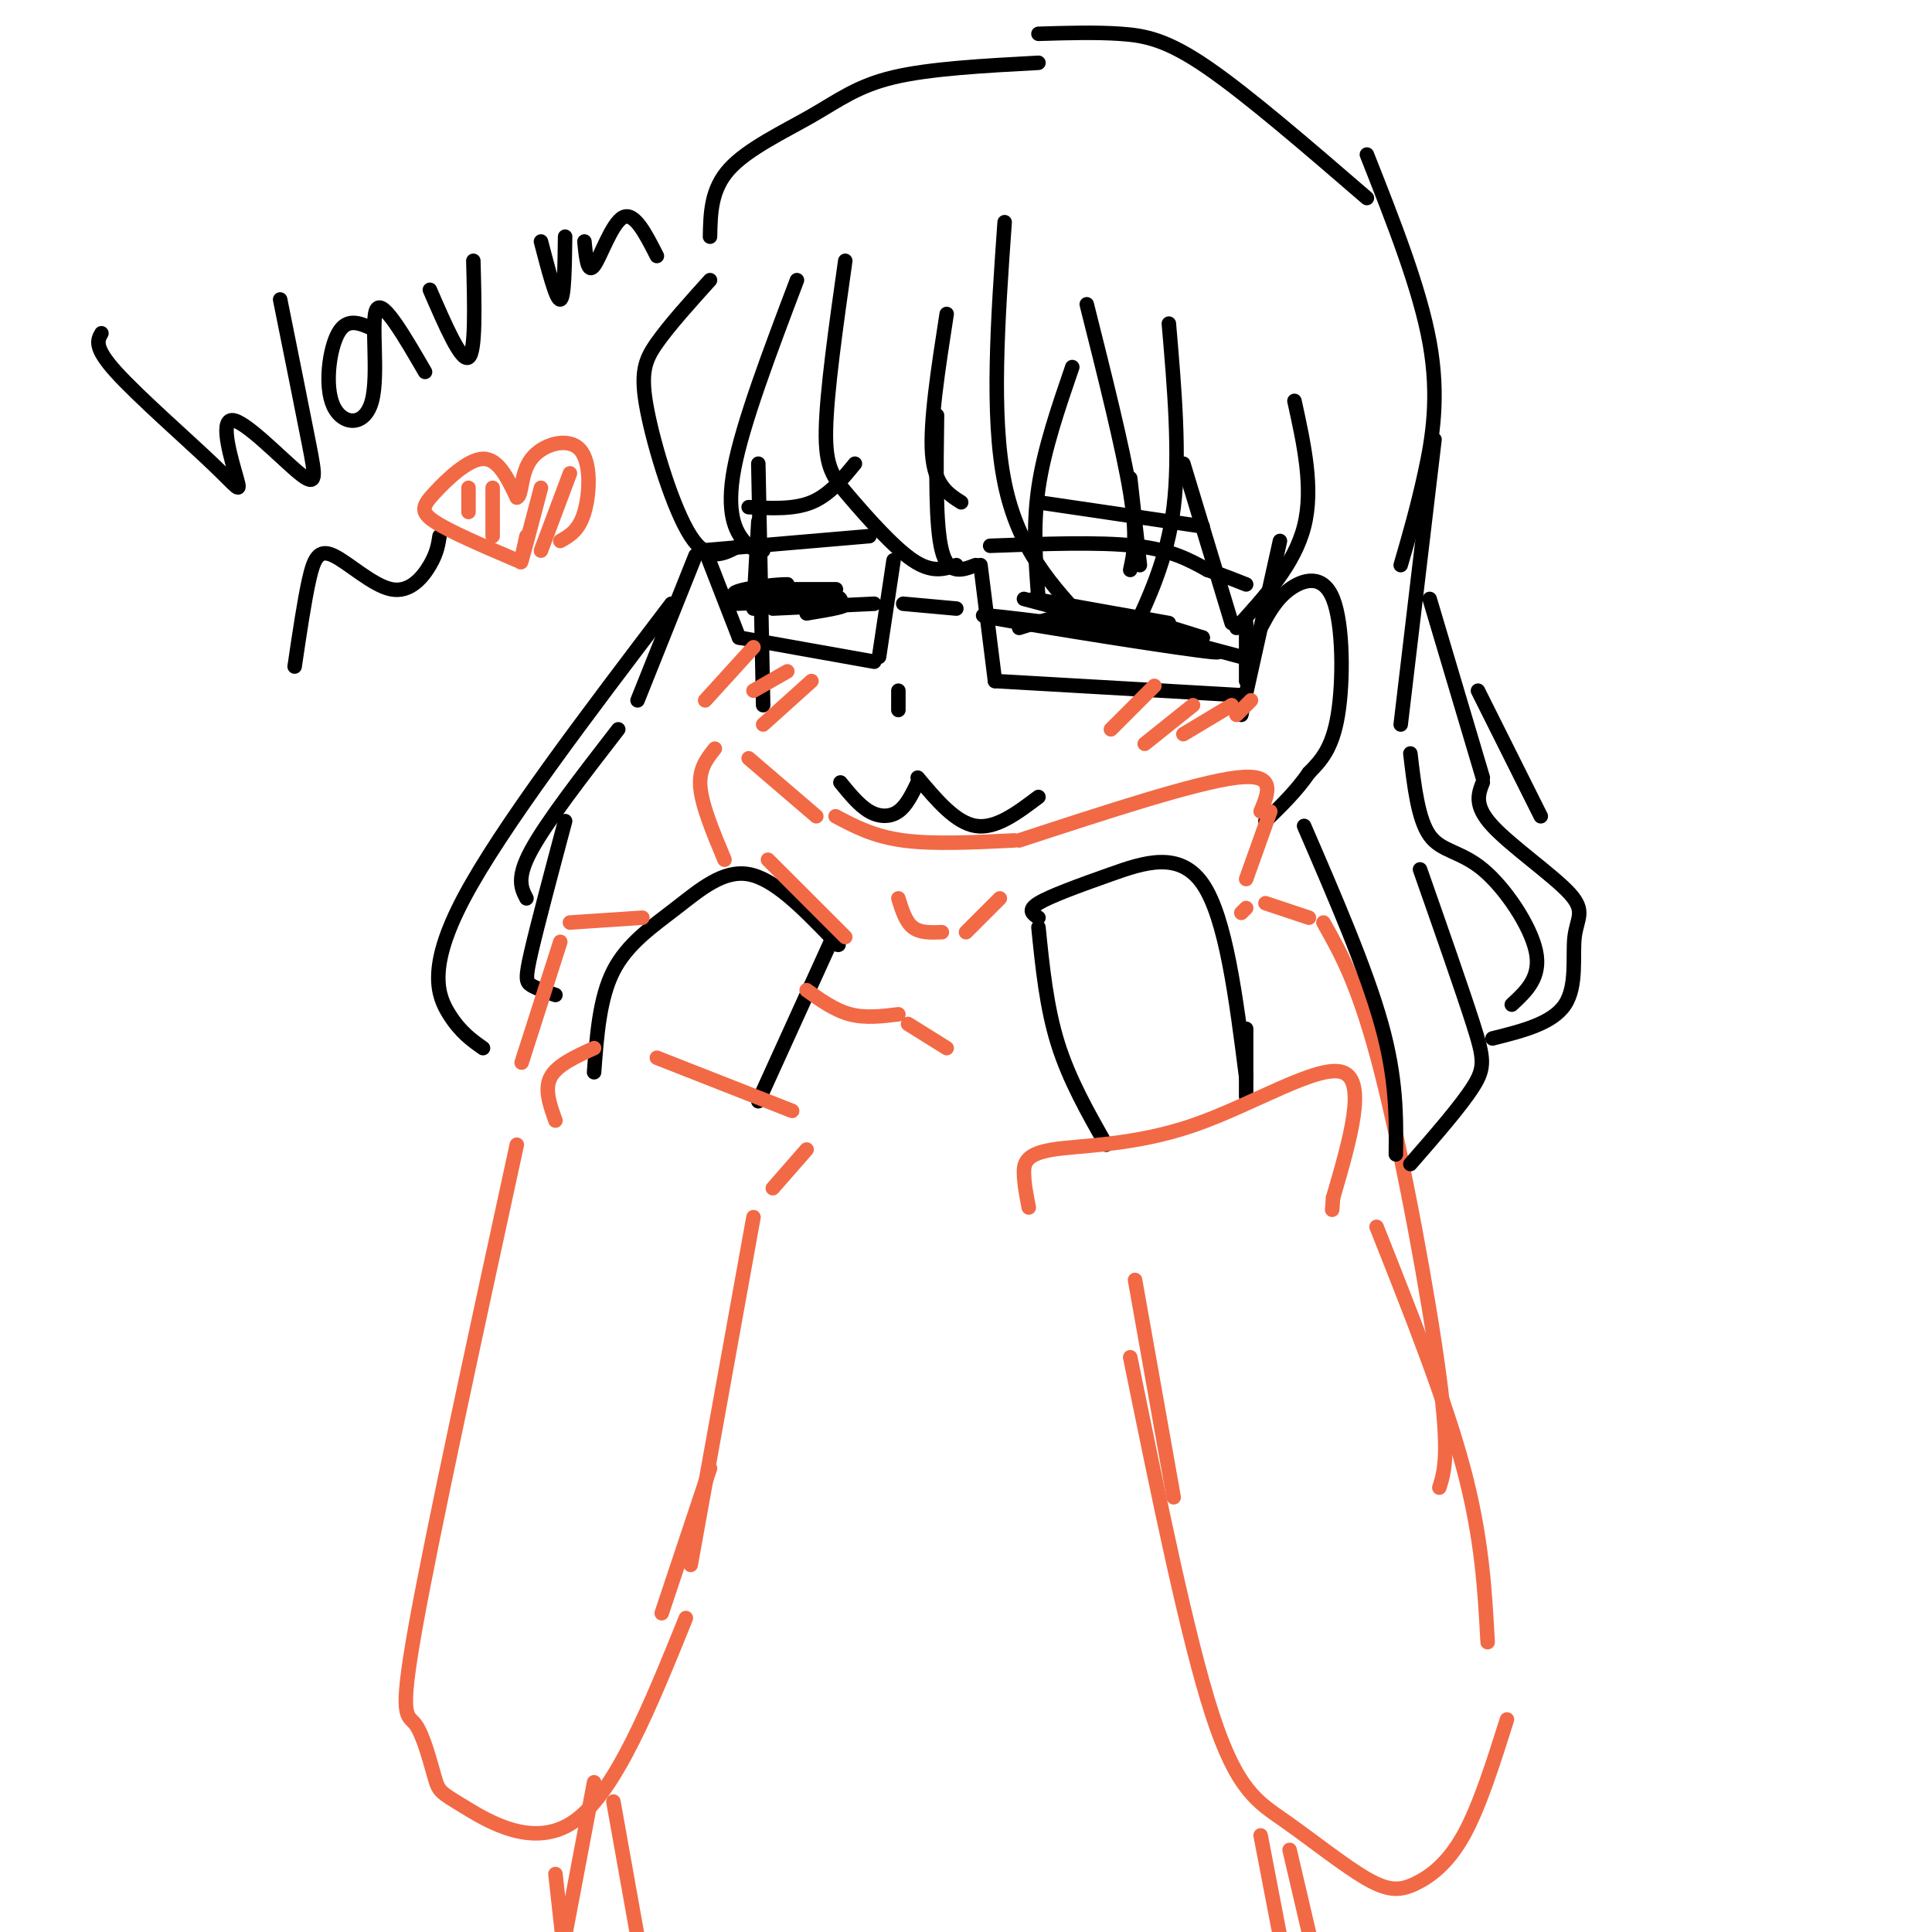 <svg viewBox='0 0 400 400' version='1.1' xmlns='http://www.w3.org/2000/svg' xmlns:xlink='http://www.w3.org/1999/xlink'><g fill='none' stroke='rgb(0,0,0)' stroke-width='3' stroke-linecap='round' stroke-linejoin='round'><path d='M157,108c0.000,0.000 -1.000,18.000 -1,18'/><path d='M157,96c0.000,0.000 1.000,50.000 1,50'/><path d='M265,112c0.000,0.000 -8.000,36.000 -8,36'/><path d='M146,114c0.000,0.000 7.000,18.000 7,18'/><path d='M153,132c0.000,0.000 28.000,5.000 28,5'/><path d='M182,136c0.000,0.000 3.000,-20.000 3,-20'/><path d='M187,125c0.000,0.000 11.000,1.000 11,1'/><path d='M203,117c0.000,0.000 3.000,24.000 3,24'/><path d='M206,141c0.000,0.000 52.000,3.000 52,3'/><path d='M258,141c0.000,0.000 0.000,-12.000 0,-12'/><path d='M218,129c0.000,0.000 31.000,3.000 31,3'/><path d='M249,132c-7.333,-2.333 -14.667,-4.667 -21,-5c-6.333,-0.333 -11.667,1.333 -17,3'/><path d='M160,126c0.000,0.000 21.000,-1.000 21,-1'/><path d='M162,124c7.333,-0.133 14.667,-0.267 11,0c-3.667,0.267 -18.333,0.933 -21,1c-2.667,0.067 6.667,-0.467 16,-1'/><path d='M212,124c0.000,0.000 45.000,12.000 45,12'/><path d='M220,128c18.533,3.778 37.067,7.556 31,7c-6.067,-0.556 -36.733,-5.444 -45,-7c-8.267,-1.556 5.867,0.222 20,2'/><path d='M167,127c4.844,-0.800 9.689,-1.600 7,-2c-2.689,-0.400 -12.911,-0.400 -16,-1c-3.089,-0.600 0.956,-1.800 5,-3'/><path d='M163,121c-2.556,-0.111 -11.444,1.111 -11,2c0.444,0.889 10.222,1.444 20,2'/><path d='M172,125c3.000,0.333 0.500,0.167 -2,0'/><path d='M165,122c4.417,0.000 8.833,0.000 8,0c-0.833,0.000 -6.917,0.000 -13,0'/><path d='M155,105c4.667,0.250 9.333,0.500 13,-1c3.667,-1.500 6.333,-4.750 9,-8'/><path d='M215,104c0.000,0.000 34.000,5.000 34,5'/><path d='M186,143c0.000,0.000 0.000,4.000 0,4'/><path d='M174,162c1.956,2.400 3.911,4.800 6,6c2.089,1.200 4.311,1.200 6,0c1.689,-1.200 2.844,-3.600 4,-6'/><path d='M190,161c3.917,4.667 7.833,9.333 12,10c4.167,0.667 8.583,-2.667 13,-6'/><path d='M214,124c0.000,0.000 28.000,5.000 28,5'/><path d='M205,113c11.250,-0.417 22.500,-0.833 30,0c7.500,0.833 11.250,2.917 15,5'/><path d='M250,118c3.833,1.333 5.917,2.167 8,3'/><path d='M180,111c0.000,0.000 -35.000,3.000 -35,3'/><path d='M147,58c-4.214,4.673 -8.429,9.345 -11,13c-2.571,3.655 -3.500,6.292 -2,14c1.500,7.708 5.429,20.488 9,26c3.571,5.512 6.786,3.756 10,2'/><path d='M165,58c-5.622,14.844 -11.244,29.689 -13,39c-1.756,9.311 0.356,13.089 2,15c1.644,1.911 2.822,1.956 4,2'/><path d='M175,54c-1.923,13.589 -3.845,27.179 -4,35c-0.155,7.821 1.458,9.875 5,14c3.542,4.125 9.012,10.321 13,13c3.988,2.679 6.494,1.839 9,1'/><path d='M196,65c-1.750,11.250 -3.500,22.500 -3,29c0.500,6.500 3.250,8.250 6,10'/><path d='M208,46c-1.417,20.083 -2.833,40.167 0,54c2.833,13.833 9.917,21.417 17,29'/><path d='M222,76c-2.917,8.500 -5.833,17.000 -7,25c-1.167,8.000 -0.583,15.500 0,23'/><path d='M194,86c-0.167,11.417 -0.333,22.833 1,28c1.333,5.167 4.167,4.083 7,3'/><path d='M234,99c0.000,0.000 2.000,18.000 2,18'/><path d='M225,63c3.750,14.917 7.500,29.833 9,39c1.500,9.167 0.750,12.583 0,16'/><path d='M242,67c1.167,13.583 2.333,27.167 1,38c-1.333,10.833 -5.167,18.917 -9,27'/><path d='M245,96c0.000,0.000 10.000,33.000 10,33'/><path d='M268,83c2.000,9.083 4.000,18.167 2,26c-2.000,7.833 -8.000,14.417 -14,21'/><path d='M261,130c1.583,-2.964 3.167,-5.929 6,-8c2.833,-2.071 6.917,-3.250 9,2c2.083,5.250 2.167,16.929 1,24c-1.167,7.071 -3.583,9.536 -6,12'/><path d='M271,160c-2.500,3.667 -5.750,6.833 -9,10'/><path d='M297,91c0.000,0.000 -7.000,59.000 -7,59'/><path d='M144,115c0.000,0.000 -12.000,30.000 -12,30'/><path d='M128,151c-7.417,9.583 -14.833,19.167 -18,25c-3.167,5.833 -2.083,7.917 -1,10'/><path d='M123,222c0.565,-7.690 1.131,-15.381 4,-21c2.869,-5.619 8.042,-9.167 13,-13c4.958,-3.833 9.702,-7.952 15,-7c5.298,0.952 11.149,6.976 17,13'/><path d='M172,194c2.833,2.333 1.417,1.667 0,1'/><path d='M172,195c0.000,0.000 -15.000,33.000 -15,33'/><path d='M229,237c-3.833,-6.750 -7.667,-13.500 -10,-21c-2.333,-7.500 -3.167,-15.750 -4,-24'/><path d='M215,190c-1.185,-0.768 -2.369,-1.536 0,-3c2.369,-1.464 8.292,-3.625 15,-6c6.708,-2.375 14.202,-4.964 19,2c4.798,6.964 6.899,23.482 9,40'/><path d='M258,213c0.000,0.000 0.000,14.000 0,14'/><path d='M147,49c0.095,-4.893 0.190,-9.786 4,-14c3.810,-4.214 11.333,-7.750 17,-11c5.667,-3.250 9.476,-6.214 17,-8c7.524,-1.786 18.762,-2.393 30,-3'/><path d='M215,7c5.911,-0.178 11.822,-0.356 17,0c5.178,0.356 9.622,1.244 18,7c8.378,5.756 20.689,16.378 33,27'/><path d='M283,32c5.489,13.889 10.978,27.778 13,39c2.022,11.222 0.578,19.778 -1,27c-1.578,7.222 -3.289,13.111 -5,19'/><path d='M296,124c0.000,0.000 11.000,37.000 11,37'/><path d='M307,162c-0.944,2.391 -1.888,4.781 2,9c3.888,4.219 12.609,10.265 16,14c3.391,3.735 1.451,5.159 1,9c-0.451,3.841 0.585,10.097 -2,14c-2.585,3.903 -8.793,5.451 -15,7'/><path d='M139,125c-17.667,23.244 -35.333,46.489 -43,61c-7.667,14.511 -5.333,20.289 -3,24c2.333,3.711 4.667,5.356 7,7'/><path d='M117,170c-2.844,10.667 -5.689,21.333 -7,27c-1.311,5.667 -1.089,6.333 0,7c1.089,0.667 3.044,1.333 5,2'/><path d='M21,69c-0.809,1.442 -1.617,2.884 3,8c4.617,5.116 14.660,13.906 20,19c5.340,5.094 5.978,6.492 5,3c-0.978,-3.492 -3.571,-11.874 -1,-12c2.571,-0.126 10.308,8.005 14,11c3.692,2.995 3.341,0.856 2,-6c-1.341,-6.856 -3.670,-18.428 -6,-30'/><path d='M77,68c-2.595,-1.134 -5.190,-2.268 -7,1c-1.810,3.268 -2.836,10.938 -1,15c1.836,4.062 6.533,4.517 8,-1c1.467,-5.517 -0.295,-17.005 1,-19c1.295,-1.995 5.648,5.502 10,13'/><path d='M89,60c3.250,7.500 6.500,15.000 8,14c1.500,-1.000 1.250,-10.500 1,-20'/><path d='M112,50c1.583,6.083 3.167,12.167 4,12c0.833,-0.167 0.917,-6.583 1,-13'/><path d='M121,50c0.333,3.400 0.667,6.800 2,5c1.333,-1.800 3.667,-8.800 6,-10c2.333,-1.200 4.667,3.400 7,8'/><path d='M61,138c1.005,-6.799 2.010,-13.598 3,-18c0.990,-4.402 1.967,-6.407 5,-5c3.033,1.407 8.124,6.225 12,7c3.876,0.775 6.536,-2.493 8,-5c1.464,-2.507 1.732,-4.254 2,-6'/></g>
<g fill='none' stroke='rgb(242,105,70)' stroke-width='3' stroke-linecap='round' stroke-linejoin='round'><path d='M115,232c-1.167,-3.250 -2.333,-6.500 -1,-9c1.333,-2.500 5.167,-4.250 9,-6'/><path d='M136,219c0.000,0.000 28.000,11.000 28,11'/><path d='M167,238c0.000,0.000 -7.000,8.000 -7,8'/><path d='M213,250c-0.474,-2.415 -0.947,-4.829 -1,-7c-0.053,-2.171 0.316,-4.097 6,-5c5.684,-0.903 16.684,-0.781 29,-5c12.316,-4.219 25.947,-12.777 31,-11c5.053,1.777 1.526,13.888 -2,26'/><path d='M276,248c-0.333,4.333 -0.167,2.167 0,0'/><path d='M235,265c0.000,0.000 8.000,45.000 8,45'/><path d='M234,281c5.938,29.129 11.877,58.259 17,74c5.123,15.741 9.431,18.094 15,22c5.569,3.906 12.400,9.367 17,12c4.600,2.633 6.969,2.440 10,1c3.031,-1.440 6.723,-4.126 10,-10c3.277,-5.874 6.138,-14.937 9,-24'/><path d='M285,254c7.083,17.833 14.167,35.667 18,50c3.833,14.333 4.417,25.167 5,36'/><path d='M262,187c0.000,0.000 9.000,3.000 9,3'/><path d='M274,191c3.733,6.600 7.467,13.200 12,31c4.533,17.800 9.867,46.800 12,63c2.133,16.200 1.067,19.600 0,23'/><path d='M133,190c0.000,0.000 -15.000,1.000 -15,1'/><path d='M116,195c0.000,0.000 -8.000,25.000 -8,25'/><path d='M107,237c-8.764,40.309 -17.527,80.619 -21,100c-3.473,19.381 -1.654,17.834 0,20c1.654,2.166 3.144,8.044 4,11c0.856,2.956 1.076,2.988 6,6c4.924,3.012 14.550,9.003 23,3c8.450,-6.003 15.725,-24.002 23,-42'/><path d='M156,252c0.000,0.000 -13.000,72.000 -13,72'/><path d='M147,304c0.000,0.000 -10.000,30.000 -10,30'/><path d='M150,178c-2.333,-5.583 -4.667,-11.167 -5,-15c-0.333,-3.833 1.333,-5.917 3,-8'/><path d='M155,157c0.000,0.000 14.000,12.000 14,12'/><path d='M173,169c3.917,2.083 7.833,4.167 14,5c6.167,0.833 14.583,0.417 23,0'/><path d='M211,174c18.333,-6.000 36.667,-12.000 45,-13c8.333,-1.000 6.667,3.000 5,7'/><path d='M263,168c0.000,0.000 -5.000,14.000 -5,14'/><path d='M258,188c0.000,0.000 -1.000,1.000 -1,1'/><path d='M159,178c0.000,0.000 16.000,16.000 16,16'/><path d='M186,186c0.750,2.417 1.500,4.833 3,6c1.500,1.167 3.750,1.083 6,1'/><path d='M207,186c0.000,0.000 -7.000,7.000 -7,7'/><path d='M167,205c2.917,2.083 5.833,4.167 9,5c3.167,0.833 6.583,0.417 10,0'/><path d='M188,212c0.000,0.000 8.000,5.000 8,5'/><path d='M123,369c0.000,0.000 -7.000,37.000 -7,37'/><path d='M115,388c0.000,0.000 2.000,18.000 2,18'/><path d='M267,383c0.000,0.000 7.000,30.000 7,30'/><path d='M261,380c0.000,0.000 5.000,26.000 5,26'/><path d='M127,373c0.000,0.000 5.000,28.000 5,28'/><path d='M107,116c-6.929,-2.958 -13.857,-5.917 -17,-8c-3.143,-2.083 -2.500,-3.292 0,-6c2.500,-2.708 6.857,-6.917 10,-7c3.143,-0.083 5.071,3.958 7,8'/><path d='M107,103c1.188,-0.265 0.659,-4.927 3,-8c2.341,-3.073 7.553,-4.558 10,-2c2.447,2.558 2.128,9.159 1,13c-1.128,3.841 -3.064,4.920 -5,6'/><path d='M97,101c0.000,0.000 0.000,5.000 0,5'/><path d='M102,101c0.000,0.000 0.000,10.000 0,10'/><path d='M112,101c-1.750,6.667 -3.500,13.333 -4,15c-0.500,1.667 0.250,-1.667 1,-5'/><path d='M118,98c0.000,0.000 -6.000,16.000 -6,16'/><path d='M146,145c0.000,0.000 10.000,-11.000 10,-11'/><path d='M156,143c0.000,0.000 7.000,-4.000 7,-4'/><path d='M158,150c0.000,0.000 10.000,-9.000 10,-9'/><path d='M230,151c0.000,0.000 9.000,-9.000 9,-9'/><path d='M237,154c0.000,0.000 10.000,-8.000 10,-8'/><path d='M245,152c0.000,0.000 10.000,-6.000 10,-6'/><path d='M256,148c0.000,0.000 3.000,-3.000 3,-3'/></g>
<g fill='none' stroke='rgb(0,0,0)' stroke-width='3' stroke-linecap='round' stroke-linejoin='round'><path d='M270,171c6.417,14.833 12.833,29.667 16,41c3.167,11.333 3.083,19.167 3,27'/><path d='M294,180c4.356,12.422 8.711,24.844 11,32c2.289,7.156 2.511,9.044 0,13c-2.511,3.956 -7.756,9.978 -13,16'/><path d='M292,156c0.804,6.833 1.607,13.667 4,17c2.393,3.333 6.375,3.167 11,7c4.625,3.833 9.893,11.667 11,17c1.107,5.333 -1.946,8.167 -5,11'/><path d='M306,143c0.000,0.000 13.000,26.000 13,26'/></g>
</svg>